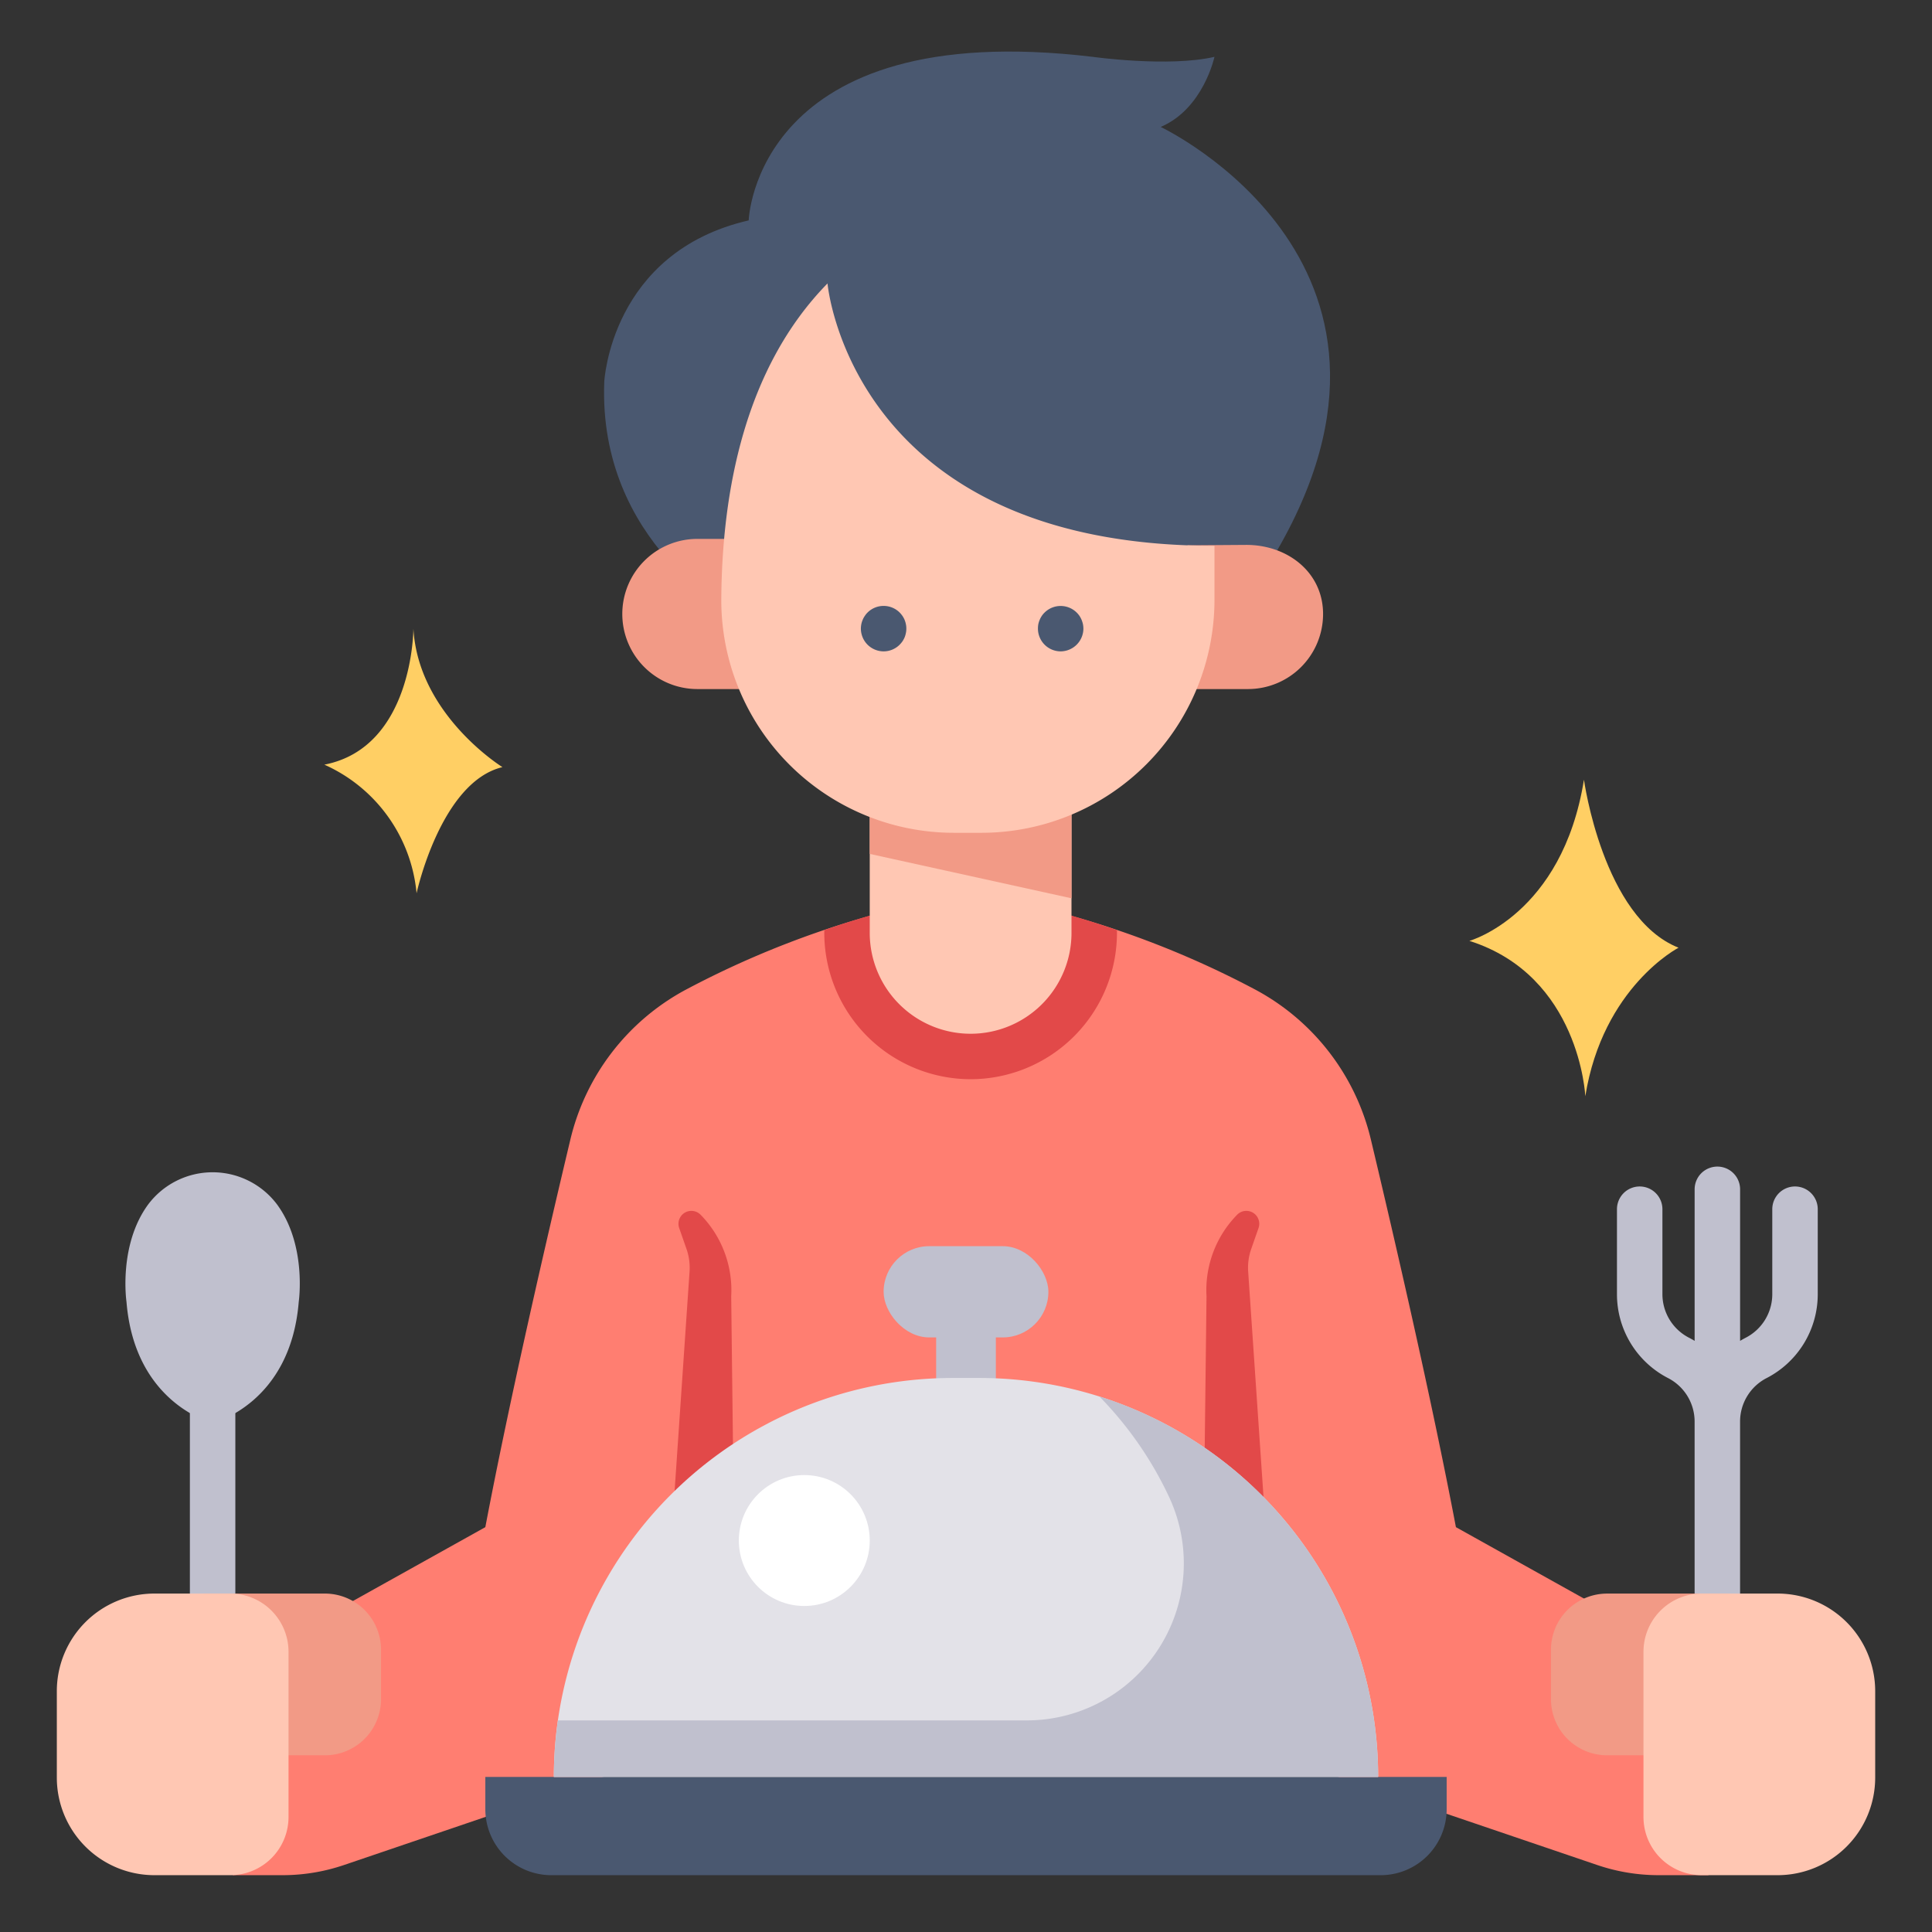 <?xml version="1.0" ?><svg id="Flat" viewBox="0 0 340 340" xmlns="http://www.w3.org/2000/svg"><rect x="0" y="0" width="340" height="340" fill="#333333" stroke="none"/><title/><path d="M284.547,284.553l-28.33-15.8c-4.278-22.53-10.783-50.658-14.933-68.078a40.59,40.59,0,0,0-20.3-26.48,163.915,163.915,0,0,0-50.17-16.991,163.915,163.915,0,0,0-50.17,16.991,40.59,40.59,0,0,0-20.3,26.48c-4.15,17.42-10.655,45.548-14.933,68.078l-28.33,15.8H40.963V330h8.762a33.607,33.607,0,0,0,10.811-1.787l58.077-19.742h104.4l58.077,19.742A33.607,33.607,0,0,0,291.9,330h8.762V284.553Z" style="fill:#ff7e71"/><path d="M170.814,189.923a25.782,25.782,0,0,0,25.753-25.753v-.482a148.656,148.656,0,0,0-25.753-6.485,148.542,148.542,0,0,0-25.753,6.485v.482A25.782,25.782,0,0,0,170.814,189.923Z" style="fill:#e24949"/><path d="M153.061,137.211h35.505a0,0,0,0,1,0,0V164.17a17.753,17.753,0,0,1-17.753,17.753h0a17.753,17.753,0,0,1-17.753-17.753V137.211a0,0,0,0,1,0,0Z" style="fill:#ffc7b3"/><path d="M72.752,110.625s0,20.9-15.671,23.942A27.564,27.564,0,0,1,73.311,157.2S77.54,137.614,88.423,135C88.423,135,73.622,125.861,72.752,110.625Z" style="fill:#ffcf64"/><path d="M278.75,137.211s3.334,24.294,16.645,29.57c0,0-13.311,6.871-16.407,26.137,0,0-.953-21.171-20.4-27.339C258.585,165.579,274.939,161.029,278.75,137.211Z" style="fill:#ffcf64"/><polygon points="153.061 150.273 188.567 158.085 188.567 137.211 153.061 137.211 153.061 150.273" style="fill:#f29a86"/><path d="M48.788,212.005a14.187,14.187,0,0,0-22.743,0C20.8,219.2,22.26,229.1,22.26,229.1c1.454,18.02,15.157,21.328,15.157,21.328s13.7-3.308,15.156-21.328C52.573,229.1,54.03,219.2,48.788,212.005Z" style="fill:#c0c0ce"/><path d="M37.416,292.752a4,4,0,0,1-4-4V240.423a4,4,0,0,1,8,0v48.329A4,4,0,0,1,37.416,292.752Z" style="fill:#c0c0ce"/><path d="M315.892,208.8a4,4,0,0,0-4,4v14.94a8.612,8.612,0,0,1-4.67,7.674q-.51.264-.994.558V209.3a4,4,0,1,0-8,0v26.67q-.486-.294-1-.559a8.613,8.613,0,0,1-4.669-7.674V212.8a4,4,0,1,0-8,0v14.94a16.584,16.584,0,0,0,8.994,14.78,8.608,8.608,0,0,1,4.671,7.673v38.56a4,4,0,0,0,8,0v-38.56a8.607,8.607,0,0,1,4.669-7.673,16.585,16.585,0,0,0,9-14.78V212.8A4,4,0,0,0,315.892,208.8Z" style="fill:#c0c0ce"/><path d="M129.142,108.049s-23.92-12.46-22.8-40.865c0,0,1.121-22.8,25.414-28.4,0,0,1.121-35.883,60.546-28.78,0,0,13.326,1.867,21.426,0,0,0-1.96,9.155-9.466,12.335,0,0,52.324,24.667,18.313,78.112Z" style="fill:#4a5870"/><path d="M122.727,94.836h13.213a0,0,0,0,1,0,0v26.427a0,0,0,0,1,0,0H122.727a13.213,13.213,0,0,1-13.213-13.213v0A13.213,13.213,0,0,1,122.727,94.836Z" style="fill:#f29a86"/><path d="M206.412,121.263h13.214a13.214,13.214,0,0,0,13.213-13.214h0c0-7.3-6.209-12.156-13.507-12.156l-10.338.071Z" style="fill:#f29a86"/><path d="M145.629,49.879s3.987,46.175,68.1,46.175v9.473A41.032,41.032,0,0,1,172.7,146.559h-4.73a40.939,40.939,0,0,1-41.034-41C127.047,86.464,131.072,64.742,145.629,49.879Z" style="fill:#ffc7b3"/><path d="M155.5,114.63a4.031,4.031,0,0,1-2.83-1.18,3.952,3.952,0,0,1-.49-.6,3.828,3.828,0,0,1-.37-.69,4.3,4.3,0,0,1-.23-.75,4.129,4.129,0,0,1-.08-.78,4.234,4.234,0,0,1,.08-.79,3.956,3.956,0,0,1,.23-.74,3.256,3.256,0,0,1,.37-.69,3.59,3.59,0,0,1,.49-.61,4.008,4.008,0,0,1,5.66,0,4.279,4.279,0,0,1,.5.61,3.782,3.782,0,0,1,.37.69,3.922,3.922,0,0,1,.22.74,3.591,3.591,0,0,1,.08.79,3.5,3.5,0,0,1-.08.78,4.252,4.252,0,0,1-.22.75,4.579,4.579,0,0,1-.37.69,4.82,4.82,0,0,1-.5.6A4,4,0,0,1,155.5,114.63Z" style="fill:#4a5870"/><path d="M186.649,114.63a4.012,4.012,0,0,1-3.989-4,4.3,4.3,0,0,1,.069-.79,3.96,3.96,0,0,1,.231-.74,4.166,4.166,0,0,1,.37-.7,3.54,3.54,0,0,1,.5-.6,4.021,4.021,0,0,1,6.149.6,4.171,4.171,0,0,1,.371.7,4.87,4.87,0,0,1,.23.74,4.234,4.234,0,0,1,.08.79,4.031,4.031,0,0,1-4.011,4Z" style="fill:#4a5870"/><path d="M35.823,280.441H57.174a9.879,9.879,0,0,1,9.879,9.879v8.706a9.879,9.879,0,0,1-9.879,9.879H35.823a0,0,0,0,1,0,0V280.441A0,0,0,0,1,35.823,280.441Z" style="fill:#f29a86"/><path d="M27.178,280.441H40.535a10.24,10.24,0,0,1,10.24,10.24V319.76A10.24,10.24,0,0,1,40.535,330H27.178A17.178,17.178,0,0,1,10,312.822v-15.2A17.178,17.178,0,0,1,27.178,280.441Z" style="fill:#ffc7b3"/><path d="M272.948,280.441H294.3a9.879,9.879,0,0,1,9.879,9.879v8.706A9.879,9.879,0,0,1,294.3,308.9H272.948a0,0,0,0,1,0,0V280.441A0,0,0,0,1,272.948,280.441Z" style="fill:#f29a86" transform="translate(577.125 589.344) rotate(180)"/><path d="M306.4,280.441H319.76A10.24,10.24,0,0,1,330,290.681V319.76A10.24,10.24,0,0,1,319.76,330H306.4a17.178,17.178,0,0,1-17.178-17.178v-15.2A17.178,17.178,0,0,1,306.4,280.441Z" style="fill:#ffc7b3" transform="translate(619.225 610.441) rotate(180)"/><path d="M115.507,309.527l3.106-1.056h11.023l-.957-80.341a18.951,18.951,0,0,0-5.385-14.355,2.273,2.273,0,0,0-3.768,2.341l1.288,3.684a9.974,9.974,0,0,1,.536,3.974Z" style="fill:#e24949"/><path d="M223.015,308.471l2.469.84-5.828-85.537a9.975,9.975,0,0,1,.537-3.974l1.287-3.684a2.272,2.272,0,0,0-3.767-2.341,18.952,18.952,0,0,0-5.386,14.355l-.957,80.341Z" style="fill:#e24949"/><rect height="16.056" rx="8.028" style="fill:#c0c0ce" width="28.995" x="155.503" y="219.307"/><path d="M85.411,312.706H254.589a0,0,0,0,1,0,0v5.684A11.611,11.611,0,0,1,242.978,330H97.022a11.611,11.611,0,0,1-11.611-11.611v-5.684A0,0,0,0,1,85.411,312.706Z" style="fill:#4a5870"/><path d="M170,250.5c-2.9,0-5.253-1.791-5.253-4V232.362c0-2.209,2.352-4,5.253-4s5.253,1.791,5.253,4V246.5C175.253,248.709,172.9,250.5,170,250.5Z" style="fill:#c0c0ce"/><path d="M172.325,242.5h-4.65A70.205,70.205,0,0,0,97.47,312.706H242.53A70.205,70.205,0,0,0,172.325,242.5Z" style="fill:#e3e2e8"/><path d="M193.455,245.742a63.927,63.927,0,0,1,12.182,17.483,27.634,27.634,0,0,1-24.945,39.537H98.183a70.739,70.739,0,0,0-.714,9.944H242.531A70.232,70.232,0,0,0,193.455,245.742Z" style="fill:#c0c0ce"/><circle cx="141.542" cy="271.107" r="11.519" style="fill:#fff"/></svg>